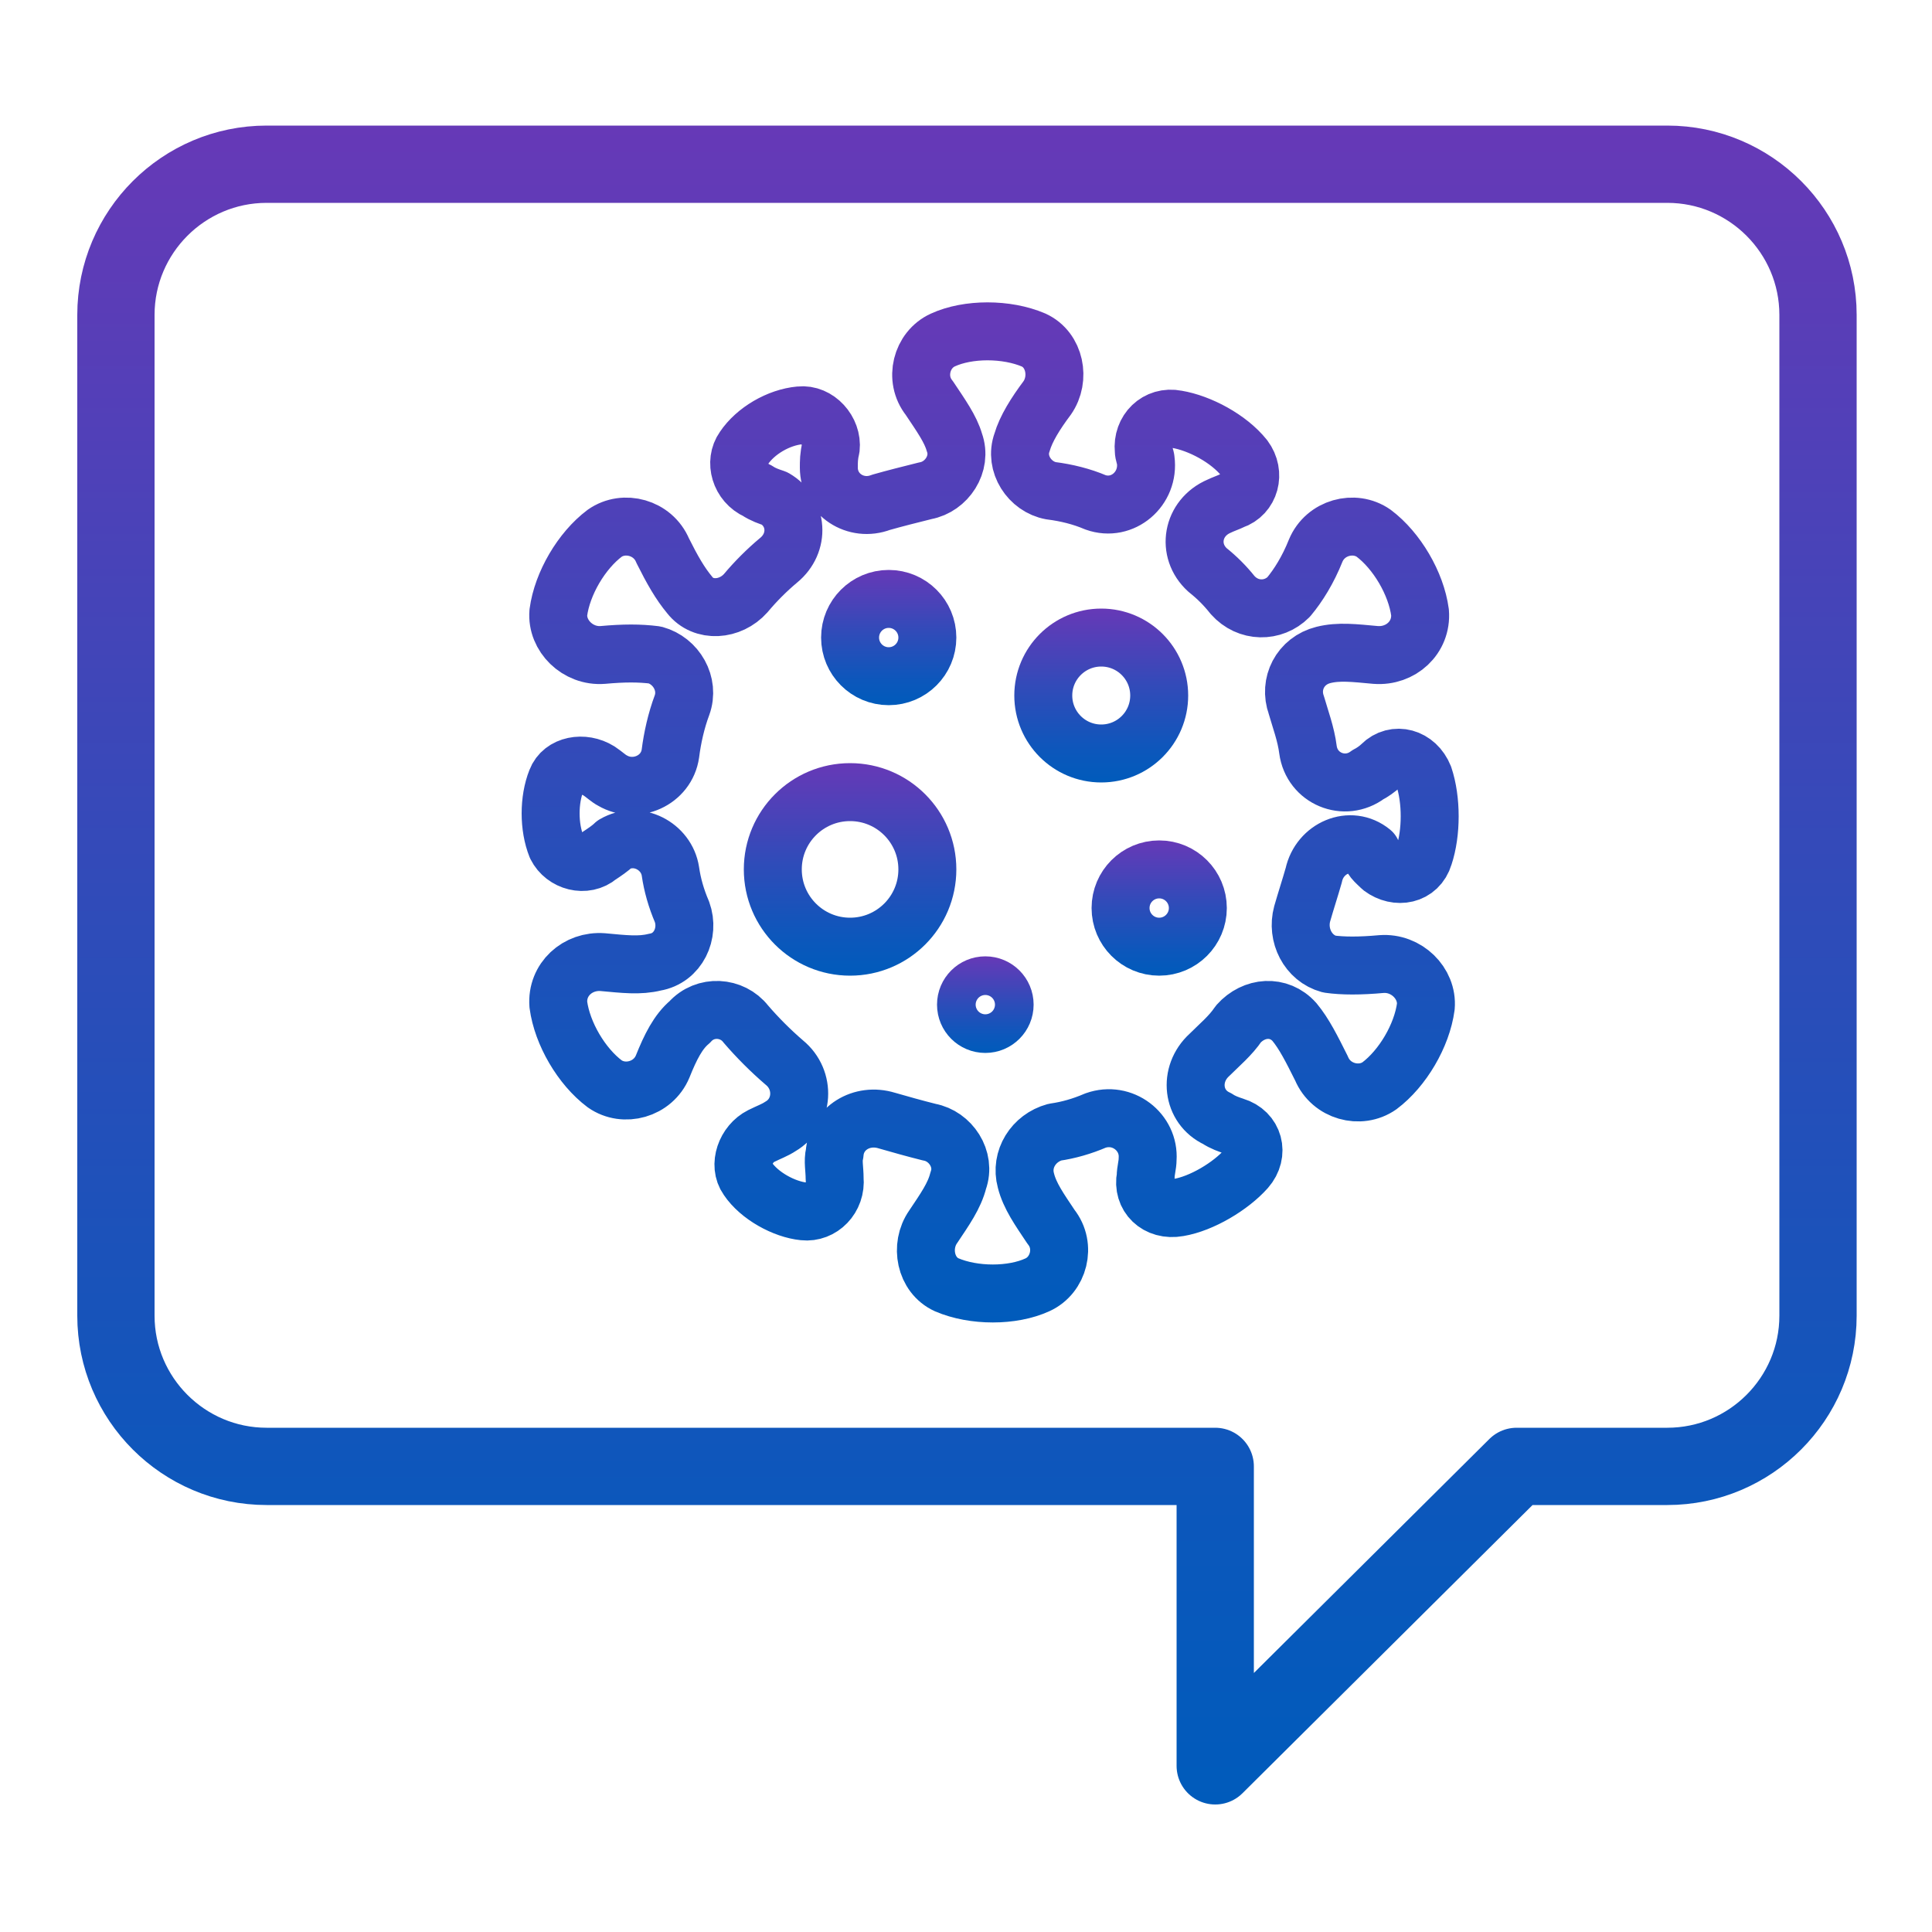 <?xml version="1.0" encoding="utf-8"?>
<!-- Generator: Adobe Illustrator 26.0.3, SVG Export Plug-In . SVG Version: 6.00 Build 0)  -->
<svg version="1.1" id="Layer_1" xmlns="http://www.w3.org/2000/svg" xmlns:xlink="http://www.w3.org/1999/xlink" x="0px" y="0px"
	 viewBox="0 0 100 100" style="enable-background:new 0 0 100 100;" xml:space="preserve">
<style type="text/css">
	.st0{fill:none;stroke:url(#SVGID_1_);stroke-width:3;stroke-linecap:round;stroke-linejoin:round;}
	
		.st1{fill:none;stroke:url(#SVGID_00000049907065321211150970000000582347759277642920_);stroke-width:3;stroke-linecap:round;stroke-linejoin:round;}
	
		.st2{fill:none;stroke:url(#SVGID_00000005953765028993063450000002907702521791772572_);stroke-width:3;stroke-linecap:round;stroke-linejoin:round;}
	
		.st3{fill:none;stroke:url(#SVGID_00000015337615336595742000000013186662885168042378_);stroke-width:3;stroke-linecap:round;stroke-linejoin:round;}
	
		.st4{fill:none;stroke:url(#SVGID_00000040564074964313539710000001906779161279668883_);stroke-width:3;stroke-linecap:round;stroke-linejoin:round;}
	
		.st5{fill:none;stroke:url(#SVGID_00000002357368846332049280000017145472163460966022_);stroke-width:3;stroke-linecap:round;stroke-linejoin:round;}
	.st6{fill:none;stroke:url(#SVGID_00000053516485132484581860000005458189293247540352_);stroke-width:4;stroke-linejoin:round;}
</style>
<g>
	<g>
		<linearGradient id="SVGID_1_" gradientUnits="userSpaceOnUse" x1="51" y1="68.5" x2="51" y2="15.5">
			<stop  offset="0" style="stop-color:#005BBB"/>
			<stop  offset="0.18" style="stop-color:#0C57BB"/>
			<stop  offset="0.52" style="stop-color:#2E4CB9"/>
			<stop  offset="0.97" style="stop-color:#633AB7"/>
			<stop  offset="1" style="stop-color:#6639B7"/>
		</linearGradient>
		<path class="st0" d="M71.5,44.9c0.8,0.6,1.9,0.4,2.2-0.6c0.4-1.2,0.4-2.9,0-4.1c-0.4-1-1.5-1.3-2.2-0.6c-0.2,0.2-0.5,0.4-0.7,0.5
			c-1.2,0.9-2.9,0.2-3.1-1.3c-0.1-0.8-0.4-1.6-0.6-2.3c-0.4-1.1,0.2-2.3,1.4-2.6c0.8-0.2,1.6-0.1,2.7,0c1.3,0.1,2.4-0.9,2.3-2.2
			c-0.2-1.5-1.2-3.2-2.4-4.1c-1-0.7-2.5-0.3-3,0.9c-0.4,1-0.9,1.8-1.4,2.4c-0.8,0.8-2.1,0.8-2.9-0.1c-0.4-0.5-0.8-0.9-1.3-1.3
			c-1.1-1-0.8-2.7,0.6-3.3c0.2-0.1,0.5-0.2,0.7-0.3c0.9-0.3,1.2-1.4,0.6-2.2c-0.8-1-2.3-1.8-3.5-2c-1-0.2-1.8,0.6-1.7,1.6
			c0,0.2,0.1,0.4,0.1,0.5c0.2,1.5-1.2,2.7-2.6,2.2c-0.7-0.3-1.5-0.5-2.3-0.6c-1.1-0.2-1.9-1.4-1.5-2.5c0.2-0.7,0.7-1.5,1.3-2.3
			c0.7-1,0.4-2.5-0.7-3c-1.4-0.6-3.4-0.6-4.7,0c-1.1,0.5-1.5,2-0.7,3c0.6,0.9,1.1,1.6,1.3,2.3c0.4,1.1-0.4,2.3-1.5,2.5
			c-0.8,0.2-1.6,0.4-2.3,0.6c-1.3,0.5-2.7-0.4-2.7-1.8c0-0.3,0-0.6,0.1-1c0.1-0.9-0.7-1.8-1.6-1.7c-1.1,0.1-2.3,0.8-2.9,1.7
			c-0.5,0.7-0.2,1.8,0.7,2.2c0.3,0.2,0.6,0.3,0.9,0.4c1.2,0.7,1.3,2.3,0.2,3.2c-0.6,0.5-1.2,1.1-1.7,1.7c-0.8,0.9-2.2,1-2.9,0.1
			c-0.5-0.6-0.9-1.3-1.4-2.3c-0.5-1.2-2-1.6-3-0.9c-1.2,0.9-2.2,2.6-2.4,4.1c-0.1,1.2,1,2.3,2.3,2.2c1.1-0.1,1.9-0.1,2.7,0
			c1.1,0.3,1.8,1.5,1.4,2.6c-0.3,0.8-0.5,1.7-0.6,2.5c-0.2,1.4-1.8,2.1-3,1.4c-0.2-0.1-0.4-0.3-0.7-0.5c-0.8-0.5-1.9-0.3-2.2,0.5
			c-0.4,1-0.4,2.4,0,3.4c0.4,0.8,1.5,1.1,2.2,0.5c0.3-0.2,0.6-0.4,0.8-0.6c1.2-0.7,2.7,0.1,2.9,1.4c0.1,0.7,0.3,1.4,0.6,2.1
			c0.4,1.1-0.2,2.4-1.4,2.6c-0.8,0.2-1.6,0.1-2.7,0c-1.3-0.1-2.4,0.9-2.3,2.2c0.2,1.5,1.2,3.2,2.4,4.1c1,0.7,2.5,0.3,3-0.9
			c0.4-1,0.8-1.8,1.4-2.3c0.8-0.9,2.2-0.8,2.9,0.1c0.6,0.7,1.3,1.4,2,2c1.1,0.9,1,2.6-0.2,3.3c-0.3,0.2-0.6,0.3-1,0.5
			c-0.8,0.4-1.2,1.5-0.7,2.2c0.6,0.9,1.9,1.6,2.9,1.7c0.9,0.1,1.7-0.7,1.6-1.7c0-0.5-0.1-0.9,0-1.3c0.1-1.3,1.4-2.1,2.7-1.7
			c0.7,0.2,1.4,0.4,2.2,0.6c1.1,0.2,1.9,1.4,1.5,2.5c-0.2,0.8-0.7,1.5-1.3,2.4c-0.7,1-0.4,2.5,0.7,3c1.4,0.6,3.4,0.6,4.7,0
			c1.1-0.5,1.5-2,0.7-3c-0.6-0.9-1.1-1.6-1.3-2.4c-0.3-1.1,0.4-2.2,1.5-2.5c0.7-0.1,1.4-0.3,2.1-0.6c1.4-0.5,2.8,0.6,2.7,2
			c0,0.3-0.1,0.6-0.1,0.9c-0.2,1,0.6,1.8,1.7,1.6c1.2-0.2,2.7-1.1,3.5-2c0.7-0.8,0.4-1.9-0.6-2.2c-0.3-0.1-0.6-0.2-0.9-0.4
			c-1.3-0.6-1.5-2.3-0.4-3.3c0.5-0.5,1.1-1,1.5-1.6c0.8-0.9,2.1-1,2.9-0.1c0.5,0.6,0.9,1.4,1.4,2.4c0.5,1.2,2,1.6,3,0.9
			c1.2-0.9,2.2-2.6,2.4-4.1c0.1-1.2-1-2.3-2.3-2.2c-1.1,0.1-2,0.1-2.7,0c-1.1-0.3-1.7-1.5-1.4-2.6c0.2-0.7,0.4-1.3,0.6-2
			c0.3-1.4,1.9-2.1,3-1.2C70.9,44.4,71.2,44.6,71.5,44.9z"/>
		
			<linearGradient id="SVGID_00000052825556947687872820000004716192208428180362_" gradientUnits="userSpaceOnUse" x1="46" y1="36.5" x2="46" y2="29.5">
			<stop  offset="0" style="stop-color:#005BBB"/>
			<stop  offset="0.18" style="stop-color:#0C57BB"/>
			<stop  offset="0.52" style="stop-color:#2E4CB9"/>
			<stop  offset="0.97" style="stop-color:#633AB7"/>
			<stop  offset="1" style="stop-color:#6639B7"/>
		</linearGradient>
		
			<circle style="fill:none;stroke:url(#SVGID_00000052825556947687872820000004716192208428180362_);stroke-width:3;stroke-linecap:round;stroke-linejoin:round;" cx="46" cy="33" r="2"/>
		
			<linearGradient id="SVGID_00000078743713803187781390000003604544054859336834_" gradientUnits="userSpaceOnUse" x1="51" y1="54.5" x2="51" y2="49.5">
			<stop  offset="0" style="stop-color:#005BBB"/>
			<stop  offset="0.18" style="stop-color:#0C57BB"/>
			<stop  offset="0.52" style="stop-color:#2E4CB9"/>
			<stop  offset="0.97" style="stop-color:#633AB7"/>
			<stop  offset="1" style="stop-color:#6639B7"/>
		</linearGradient>
		
			<circle style="fill:none;stroke:url(#SVGID_00000078743713803187781390000003604544054859336834_);stroke-width:3;stroke-linecap:round;stroke-linejoin:round;" cx="51" cy="52" r="1"/>
		
			<linearGradient id="SVGID_00000163787292690798142680000011043962880466032534_" gradientUnits="userSpaceOnUse" x1="60" y1="50.5" x2="60" y2="43.5">
			<stop  offset="0" style="stop-color:#005BBB"/>
			<stop  offset="0.18" style="stop-color:#0C57BB"/>
			<stop  offset="0.52" style="stop-color:#2E4CB9"/>
			<stop  offset="0.97" style="stop-color:#633AB7"/>
			<stop  offset="1" style="stop-color:#6639B7"/>
		</linearGradient>
		
			<circle style="fill:none;stroke:url(#SVGID_00000163787292690798142680000011043962880466032534_);stroke-width:3;stroke-linecap:round;stroke-linejoin:round;" cx="60" cy="47" r="2"/>
		
			<linearGradient id="SVGID_00000169544396522875617290000009959733764395739784_" gradientUnits="userSpaceOnUse" x1="44" y1="50.5" x2="44" y2="39.5">
			<stop  offset="0" style="stop-color:#005BBB"/>
			<stop  offset="0.18" style="stop-color:#0C57BB"/>
			<stop  offset="0.52" style="stop-color:#2E4CB9"/>
			<stop  offset="0.97" style="stop-color:#633AB7"/>
			<stop  offset="1" style="stop-color:#6639B7"/>
		</linearGradient>
		
			<circle style="fill:none;stroke:url(#SVGID_00000169544396522875617290000009959733764395739784_);stroke-width:3;stroke-linecap:round;stroke-linejoin:round;" cx="44" cy="45" r="4"/>
		
			<linearGradient id="SVGID_00000051343719860479647810000001443243202489267112_" gradientUnits="userSpaceOnUse" x1="57" y1="40.5" x2="57" y2="31.5">
			<stop  offset="0" style="stop-color:#005BBB"/>
			<stop  offset="0.18" style="stop-color:#0C57BB"/>
			<stop  offset="0.52" style="stop-color:#2E4CB9"/>
			<stop  offset="0.97" style="stop-color:#633AB7"/>
			<stop  offset="1" style="stop-color:#6639B7"/>
		</linearGradient>
		
			<circle style="fill:none;stroke:url(#SVGID_00000051343719860479647810000001443243202489267112_);stroke-width:3;stroke-linecap:round;stroke-linejoin:round;" cx="57" cy="36" r="3"/>
	</g>
	
		<linearGradient id="SVGID_00000155838932934565803070000013569528924042498479_" gradientUnits="userSpaceOnUse" x1="50" y1="93.419" x2="50" y2="6.58">
		<stop  offset="0" style="stop-color:#005BBB"/>
		<stop  offset="0.18" style="stop-color:#0C57BB"/>
		<stop  offset="0.52" style="stop-color:#2E4CB9"/>
		<stop  offset="0.97" style="stop-color:#633AB7"/>
		<stop  offset="1" style="stop-color:#6639B7"/>
	</linearGradient>
	
		<path style="fill:none;stroke:url(#SVGID_00000155838932934565803070000013569528924042498479_);stroke-width:4;stroke-linejoin:round;" d="
		M6,18.9v-2.6c0-4.3,3.5-7.8,7.8-7.8h72.5c4.3,0,7.8,3.5,7.8,7.8v51.8c0,4.3-3.5,7.8-7.8,7.8h-7.8L62.9,91.4V75.9H13.8
		c-4.3,0-7.8-3.5-7.8-7.8V18.9z"/>
</g>
</svg>
